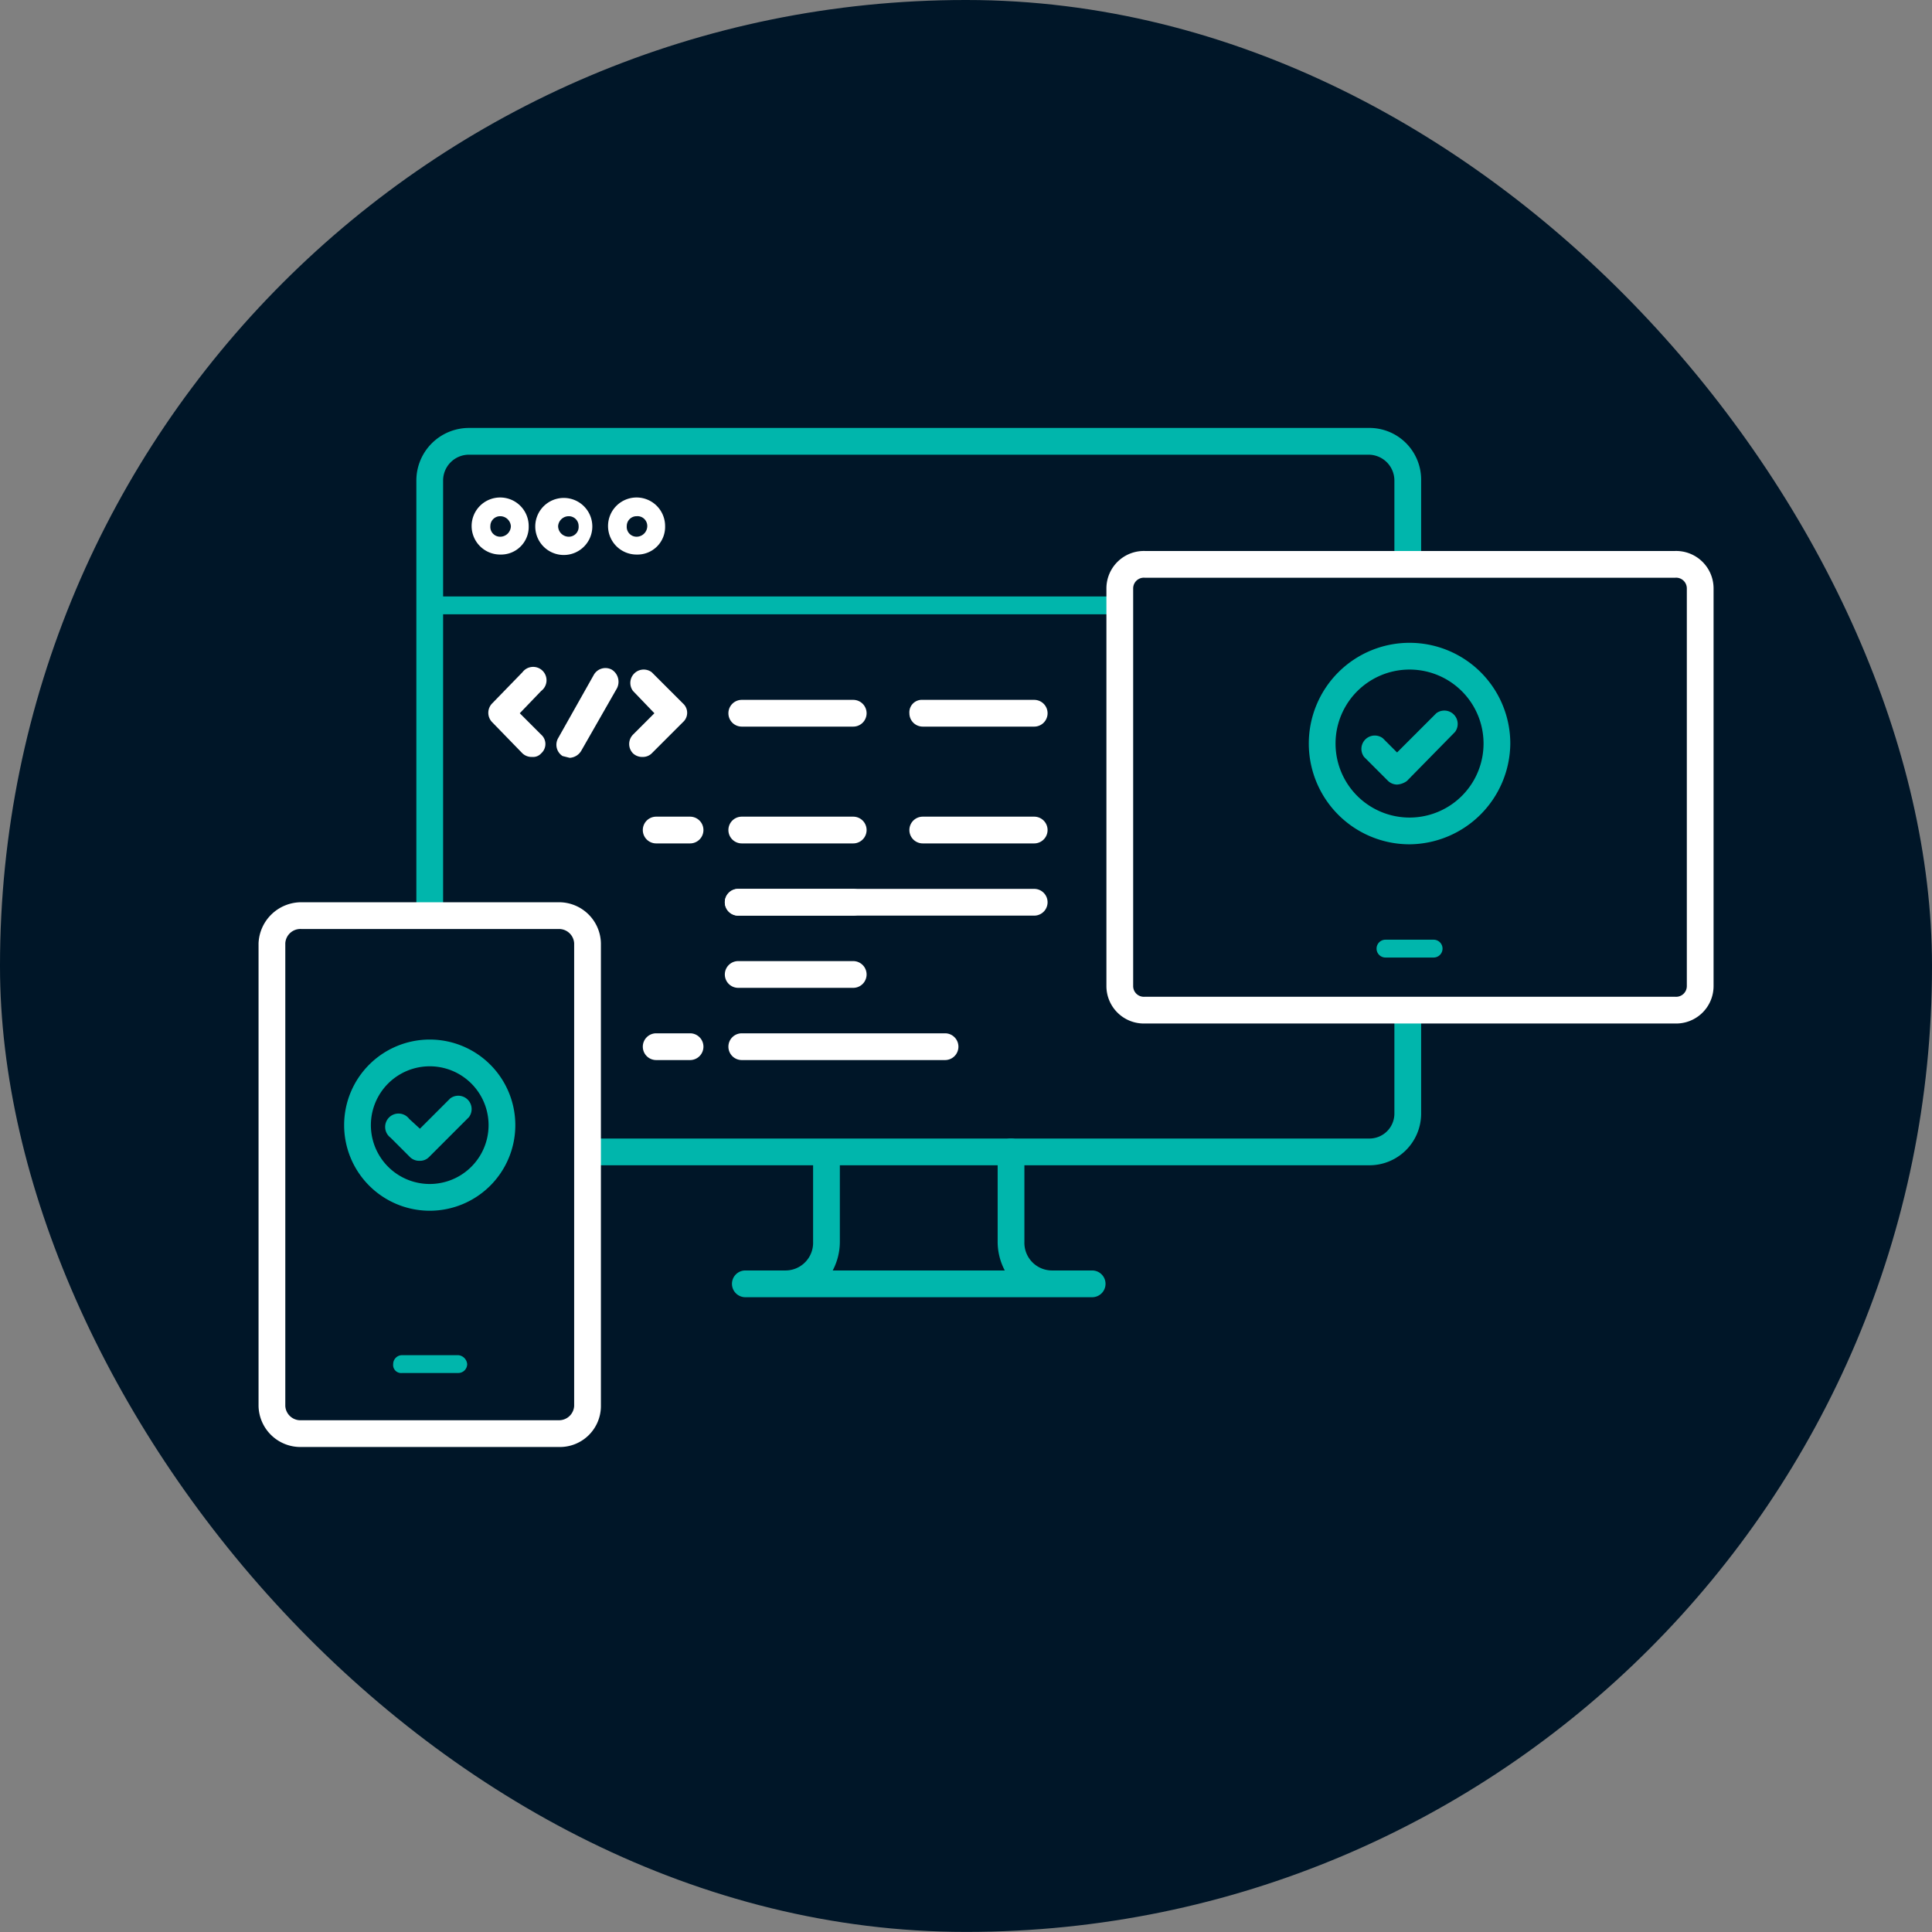 <?xml version="1.0" encoding="UTF-8"?> <svg xmlns="http://www.w3.org/2000/svg" id="Layer_1" data-name="Layer 1" viewBox="0 0 216.7 216.7"><rect x="0" y="0" width="216.7" height="216.7" fill="#808080" stroke="none"/><defs><style>.cls-1{fill:#001628;}.cls-2{fill:#00b6ac;}.cls-3{fill:#fff;}</style></defs><rect class="cls-1" width="216.7" height="216.69" rx="108.3"></rect><rect class="cls-2" x="48.7" y="66.9" width="76.9" height="2"></rect><path class="cls-3" d="M56.1,62.2A3.2,3.2,0,1,1,59.3,59,3.1,3.1,0,0,1,56.1,62.2Zm0-4.3A1.1,1.1,0,0,0,55,59a1.1,1.1,0,0,0,1.1,1.2A1.2,1.2,0,0,0,57.3,59,1.2,1.2,0,0,0,56.1,57.9Z"></path><path class="cls-3" d="M63.8,62.2a3.2,3.2,0,1,1,0-6.3,3.2,3.2,0,0,1,0,6.3Zm0-4.3A1.2,1.2,0,0,0,62.6,59a1.2,1.2,0,0,0,1.2,1.2A1.1,1.1,0,0,0,64.9,59,1.1,1.1,0,0,0,63.8,57.9Z"></path><path class="cls-3" d="M71.4,62.2A3.2,3.2,0,1,1,74.6,59,3.1,3.1,0,0,1,71.4,62.2Zm0-4.3A1.1,1.1,0,0,0,70.3,59a1.1,1.1,0,0,0,1.1,1.2A1.2,1.2,0,0,0,72.6,59,1.1,1.1,0,0,0,71.4,57.9Z"></path><path class="cls-3" d="M77.4,94.6H73.6a1.5,1.5,0,0,1,0-3h3.8a1.5,1.5,0,0,1,0,3Z"></path><path class="cls-3" d="M95.7,102.7H82.8a1.5,1.5,0,0,1,0-3H95.7a1.5,1.5,0,0,1,0,3Z"></path><path class="cls-3" d="M95.7,110.8H82.8a1.5,1.5,0,0,1-1.5-1.5,1.5,1.5,0,0,1,1.5-1.5H95.7a1.5,1.5,0,0,1,1.5,1.5A1.5,1.5,0,0,1,95.7,110.8Z"></path><path class="cls-3" d="M95.7,94.6H83.2a1.5,1.5,0,0,1,0-3H95.7a1.5,1.5,0,1,1,0,3Z"></path><path class="cls-3" d="M95.7,81.5H83.2A1.5,1.5,0,0,1,81.7,80a1.5,1.5,0,0,1,1.5-1.5H95.7A1.5,1.5,0,0,1,97.2,80,1.5,1.5,0,0,1,95.7,81.5Z"></path><path class="cls-3" d="M116,102.7H82.8a1.5,1.5,0,0,1,0-3H116a1.5,1.5,0,0,1,0,3Z"></path><path class="cls-3" d="M116,94.6H103.5a1.5,1.5,0,0,1,0-3H116a1.5,1.5,0,0,1,0,3Z"></path><path class="cls-3" d="M116,81.5H103.5A1.5,1.5,0,0,1,102,80a1.4,1.4,0,0,1,1.5-1.5H116a1.5,1.5,0,0,1,1.5,1.5A1.5,1.5,0,0,1,116,81.5Z"></path><path class="cls-3" d="M77.4,118.9H73.6a1.5,1.5,0,0,1-1.5-1.5,1.5,1.5,0,0,1,1.5-1.5h3.8a1.5,1.5,0,0,1,1.5,1.5A1.5,1.5,0,0,1,77.4,118.9Z"></path><path class="cls-3" d="M106,118.9H83.2a1.5,1.5,0,0,1-1.5-1.5,1.5,1.5,0,0,1,1.5-1.5H106a1.5,1.5,0,0,1,1.5,1.5A1.5,1.5,0,0,1,106,118.9Z"></path><path class="cls-3" d="M63.9,85l-.8-.2a1.5,1.5,0,0,1-.5-2l4-7.1a1.5,1.5,0,0,1,2-.6,1.6,1.6,0,0,1,.6,2.1l-4,7A1.6,1.6,0,0,1,63.9,85Z"></path><path class="cls-3" d="M59.7,84.9a1.5,1.5,0,0,1-1.1-.4L55.2,81a1.5,1.5,0,0,1,0-2.1l3.4-3.5a1.5,1.5,0,1,1,2.1,2.1L58.3,80l2.4,2.4a1.4,1.4,0,0,1,0,2.1A1.2,1.2,0,0,1,59.7,84.9Z"></path><path class="cls-3" d="M72.1,84.9a1.5,1.5,0,0,1-1.1-.4,1.5,1.5,0,0,1,0-2.1L73.4,80,71,77.5a1.5,1.5,0,0,1,2.1-2.1l3.5,3.5a1.4,1.4,0,0,1,0,2.1l-3.5,3.5A1.4,1.4,0,0,1,72.1,84.9Z"></path><path class="cls-2" d="M153.5,130.7H52.6a5.9,5.9,0,0,1-5.9-5.8v-71A5.9,5.9,0,0,1,52.6,48H153.5a5.8,5.8,0,0,1,5.9,5.9v71A5.8,5.8,0,0,1,153.5,130.7ZM52.6,51a2.9,2.9,0,0,0-2.9,2.9v71a2.8,2.8,0,0,0,2.9,2.8H153.5a2.8,2.8,0,0,0,2.9-2.8v-71a2.9,2.9,0,0,0-2.9-2.9Z"></path><path class="cls-2" d="M122.5,145.5H83.6a1.5,1.5,0,0,1-1.5-1.5,1.5,1.5,0,0,1,1.5-1.5h4.5a3.1,3.1,0,0,0,3.1-3.2V130a1.5,1.5,0,0,1,1.5-1.5,1.5,1.5,0,0,1,1.5,1.5v9.3a6.9,6.9,0,0,1-.8,3.2h19.3a6.9,6.9,0,0,1-.8-3.2V129.2a1.5,1.5,0,0,1,1.5-1.5,1.5,1.5,0,0,1,1.5,1.5v10.1a3.1,3.1,0,0,0,3.1,3.2h4.5A1.5,1.5,0,0,1,124,144,1.5,1.5,0,0,1,122.5,145.5Z"></path><path class="cls-1" d="M187.9,113.3H128.4a2.7,2.7,0,0,1-2.8-2.7V66a2.7,2.7,0,0,1,2.8-2.7h59.5a2.8,2.8,0,0,1,2.8,2.7v44.6A2.8,2.8,0,0,1,187.9,113.3Z"></path><path class="cls-3" d="M187.9,114.8H128.4a4.2,4.2,0,0,1-4.3-4.2V66a4.2,4.2,0,0,1,4.3-4.2h59.5a4.2,4.2,0,0,1,4.3,4.2v44.6A4.2,4.2,0,0,1,187.9,114.8Zm-59.5-50a1.2,1.2,0,0,0-1.3,1.2v44.6a1.2,1.2,0,0,0,1.3,1.2h59.5a1.2,1.2,0,0,0,1.3-1.2V66a1.2,1.2,0,0,0-1.3-1.2Z"></path><path class="cls-2" d="M158.1,94.7a11.3,11.3,0,1,1,11.3-11.3A11.4,11.4,0,0,1,158.1,94.7Zm0-19.6a8.3,8.3,0,1,0,0,16.6,8.3,8.3,0,1,0,0-16.6Z"></path><path class="cls-2" d="M156.7,88a1.5,1.5,0,0,1-1-.4L153,84.9a1.5,1.5,0,0,1,2.1-2.1l1.6,1.6,4.4-4.4a1.5,1.5,0,0,1,2.1,2.1l-5.4,5.5A2.1,2.1,0,0,1,156.7,88Z"></path><path class="cls-2" d="M160.8,107.4h-5.4a1,1,0,0,1,0-2h5.4a1,1,0,0,1,0,2Z"></path><path class="cls-1" d="M62.7,160.8H33.8a3.2,3.2,0,0,1-3.3-3.1V105.8a3.2,3.2,0,0,1,3.3-3.1H62.7a3.1,3.1,0,0,1,3.2,3.1v51.9A3.1,3.1,0,0,1,62.7,160.8Z"></path><path class="cls-3" d="M62.7,162.3H33.8a4.7,4.7,0,0,1-4.8-4.6V105.8a4.8,4.8,0,0,1,4.8-4.6H62.7a4.7,4.7,0,0,1,4.7,4.6v51.9A4.6,4.6,0,0,1,62.7,162.3ZM33.8,104.2a1.7,1.7,0,0,0-1.8,1.6v51.9a1.7,1.7,0,0,0,1.8,1.6H62.7a1.7,1.7,0,0,0,1.7-1.6V105.8a1.7,1.7,0,0,0-1.7-1.6Z"></path><path class="cls-2" d="M48.2,135.8a9.6,9.6,0,1,1,9.6-9.6A9.6,9.6,0,0,1,48.2,135.8Zm0-16.2a6.6,6.6,0,0,0,0,13.2,6.6,6.6,0,0,0,0-13.2Z"></path><path class="cls-2" d="M47.1,130.2a1.5,1.5,0,0,1-1.1-.4l-2.2-2.2a1.5,1.5,0,1,1,2.1-2.1l1.2,1.1,3.4-3.4a1.5,1.5,0,0,1,2.1,2.1l-4.5,4.5A1.4,1.4,0,0,1,47.1,130.2Z"></path><path class="cls-2" d="M51.4,154H45.1a.9.9,0,0,1-1-1,1,1,0,0,1,1-1h6.3a1.1,1.1,0,0,1,1,1A1,1,0,0,1,51.4,154Z"></path></svg> 